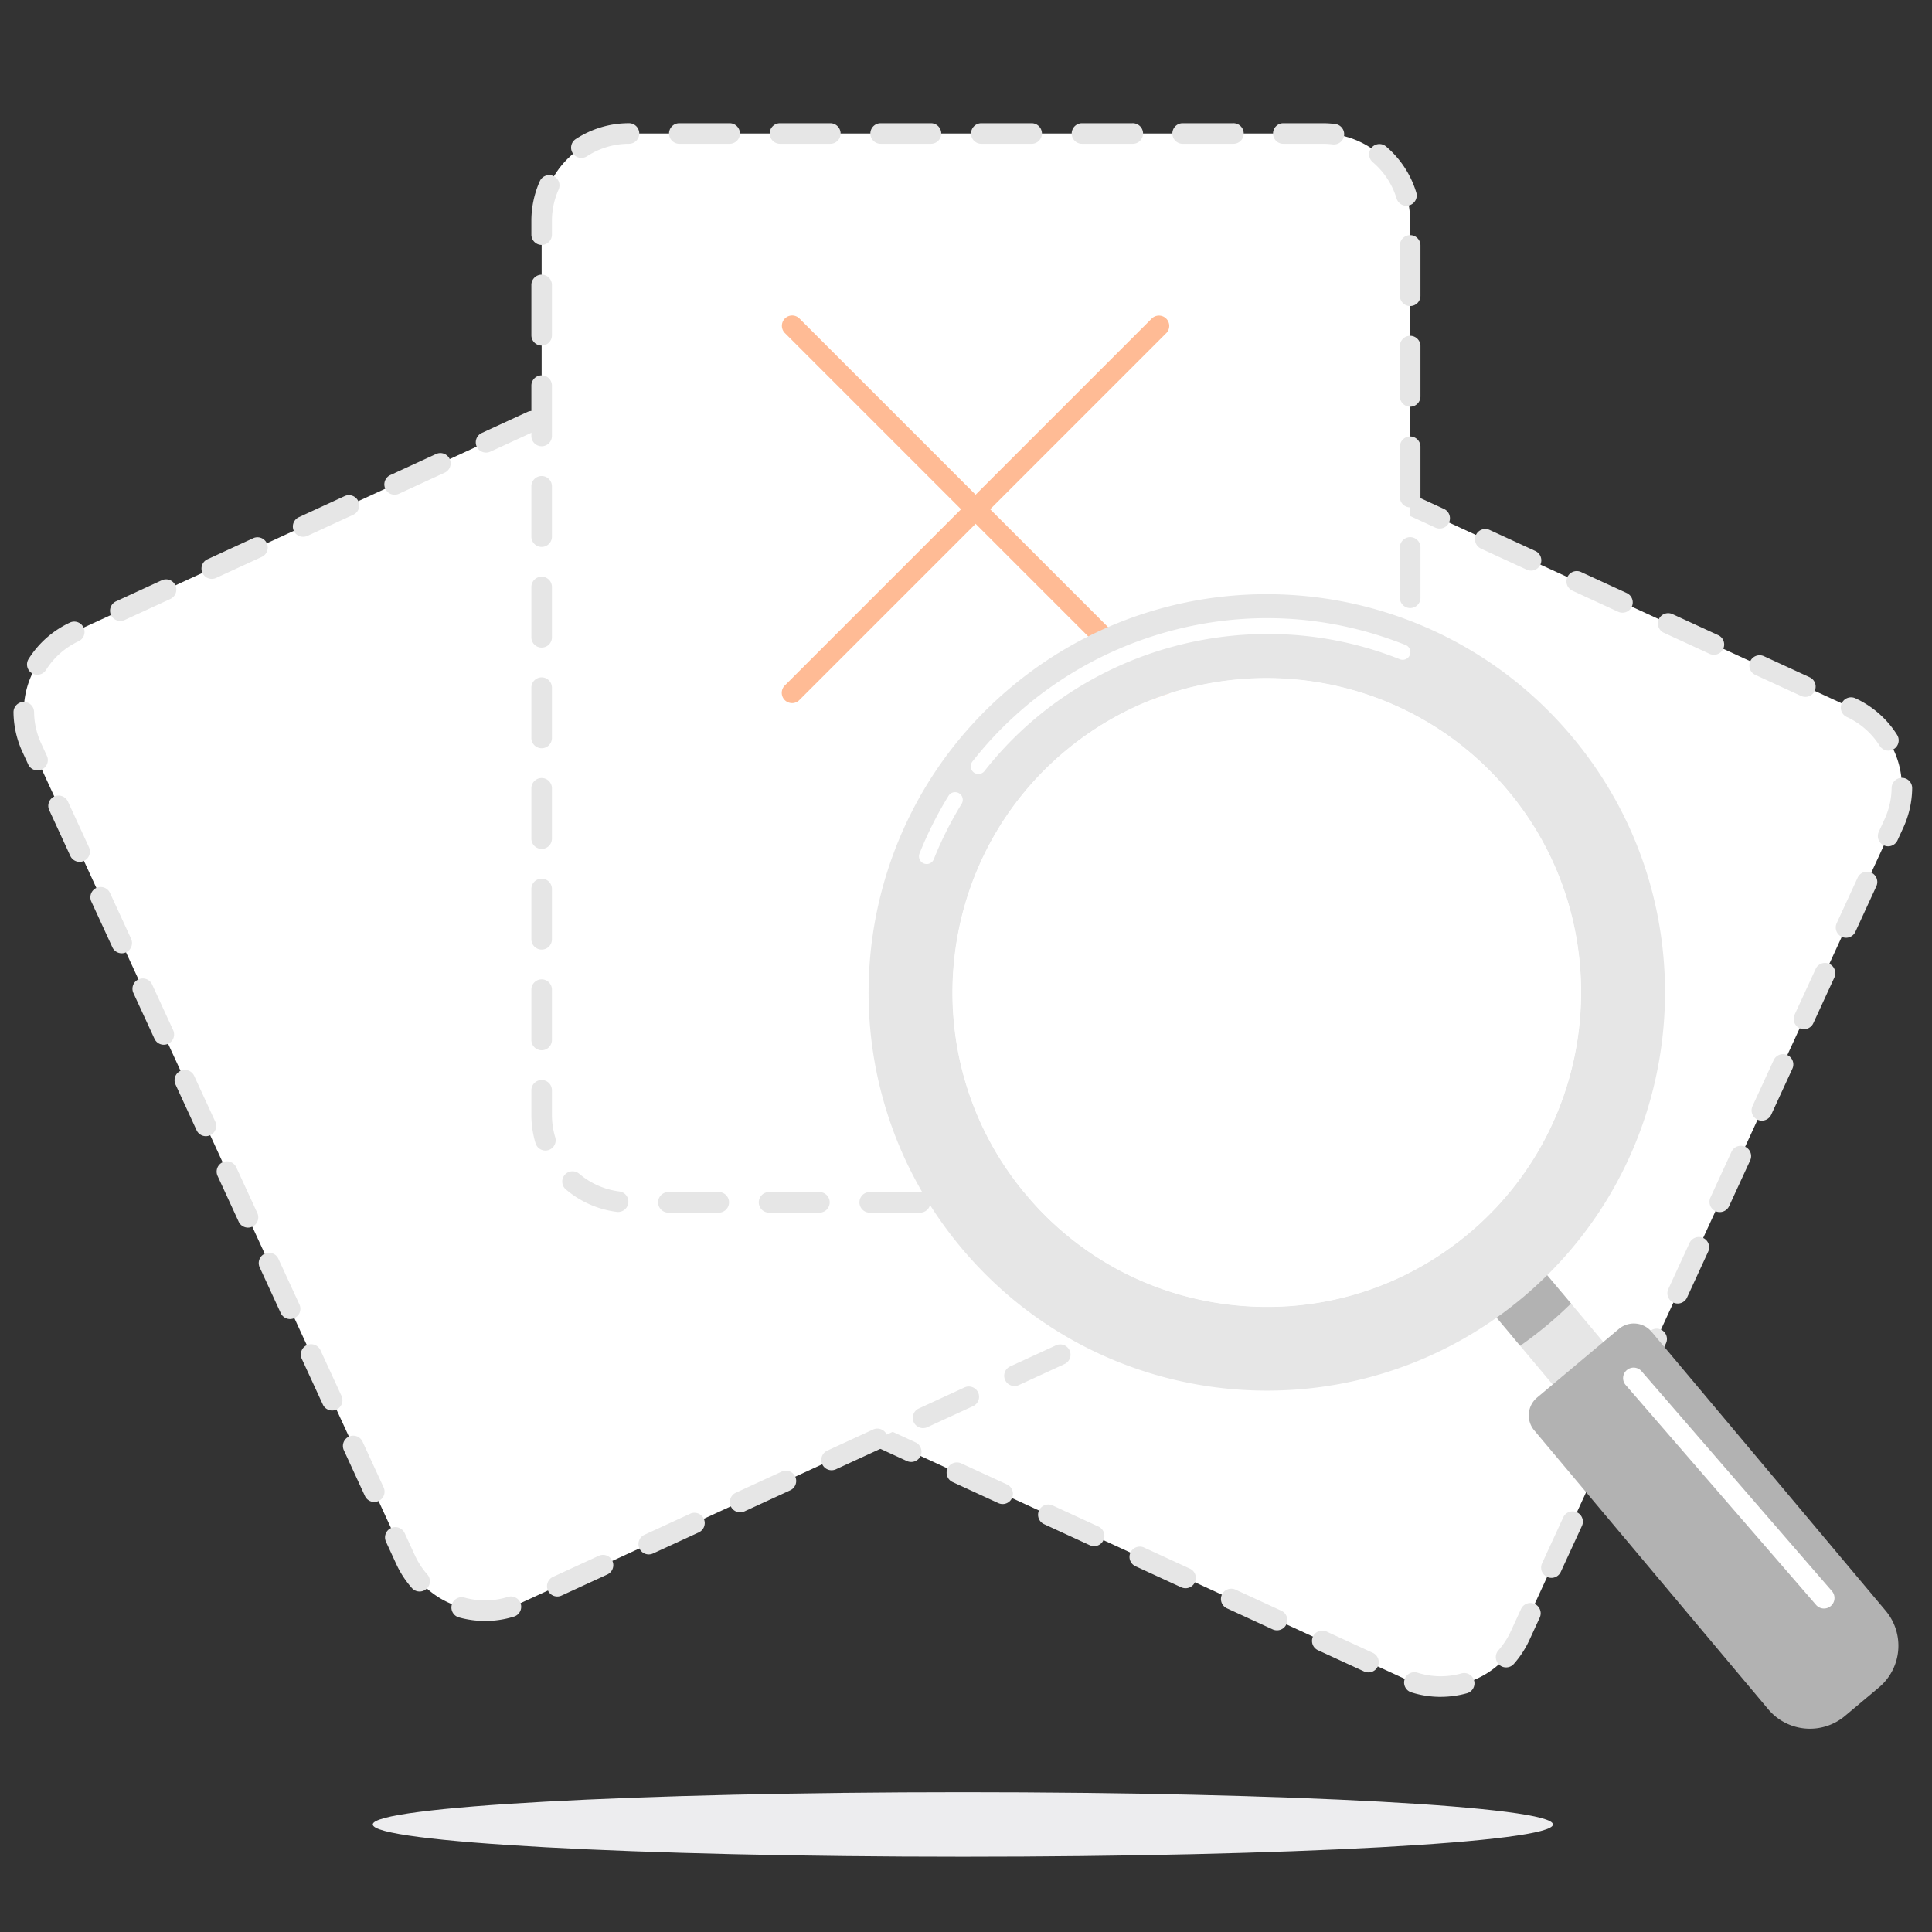 <svg xmlns="http://www.w3.org/2000/svg" width="190" height="190" fill="none"><rect width="100%" height="100%" fill="#333333" stroke="none"/><path fill="#fff" d="m76.118 136.552 61.964 28.522a8.6 8.6 0 0 0 11.409-4.217l36.759-79.86a8.6 8.6 0 0 0-4.217-11.41l-61.964-28.522a8.6 8.6 0 0 0-11.409 4.217l-36.758 79.861a8.6 8.6 0 0 0 4.216 11.409Z"/><path fill="#E6E6E6" d="M141.674 166.876c-.98 0-1.949-.15-2.883-.446a1.012 1.012 0 1 1 .61-1.93 7.578 7.578 0 0 0 4.304.074 1.012 1.012 0 1 1 .541 1.95 9.61 9.61 0 0 1-2.572.35v.002Zm-7.103-2.406a1.03 1.03 0 0 1-.423-.093l-4.496-2.07a1.012 1.012 0 1 1 .846-1.837l4.496 2.07a1.01 1.01 0 0 1-.424 1.931l.001-.001Zm13.546-.491a1.01 1.01 0 0 1-.758-1.682c.492-.556.9-1.182 1.214-1.863l1.012-2.2a1.011 1.011 0 0 1 1.838.846l-1.013 2.2a9.62 9.62 0 0 1-1.536 2.358c-.2.226-.478.341-.757.341Zm-22.538-3.648c-.141 0-.285-.03-.423-.093l-4.495-2.07a1.01 1.01 0 1 1 .846-1.837l4.495 2.07a1.01 1.01 0 0 1-.424 1.931l.001-.001Zm-8.993-4.139c-.141 0-.285-.03-.423-.092l-4.495-2.071a1.01 1.01 0 1 1 .846-1.837l4.495 2.07a1.01 1.01 0 0 1-.424 1.931l.001-.001Zm35.987-1.019a1.01 1.01 0 0 1-.919-1.434l2.07-4.496a1.012 1.012 0 1 1 1.838.846l-2.07 4.496c-.171.37-.537.589-.92.589l.001-.001Zm-44.98-3.121c-.141 0-.285-.031-.423-.093l-4.495-2.07a1.01 1.01 0 1 1 .846-1.837l4.495 2.07a1.01 1.01 0 0 1-.424 1.931l.001-.001Zm-8.993-4.139a1.03 1.03 0 0 1-.423-.093l-4.495-2.07a1.01 1.01 0 1 1 .846-1.837l4.495 2.07a1.011 1.011 0 0 1-.424 1.931l.001-.001Zm58.113-1.733a1.01 1.01 0 0 1-.919-1.434l2.07-4.496a1.012 1.012 0 1 1 1.838.846l-2.07 4.496c-.171.37-.537.589-.92.589l.001-.001Zm-67.106-2.406c-.141 0-.285-.03-.423-.093l-4.495-2.07a1.01 1.01 0 1 1 .846-1.837l4.495 2.07a1.011 1.011 0 0 1-.424 1.931l.001-.001Zm-8.992-4.14a1.03 1.03 0 0 1-.424-.093l-4.495-2.07a1.007 1.007 0 0 1-.516-1.352c.234-.508.84-.727 1.347-.493l.015.006 4.495 2.07a1.011 1.011 0 0 1-.424 1.932h.002Zm80.237-2.447a1.01 1.01 0 0 1-.919-1.434l2.07-4.496a1.01 1.01 0 1 1 1.838.846l-2.07 4.496c-.171.37-.537.589-.92.589l.001-.001Zm-88.415-2.85c-.336 0-.665-.168-.858-.473a9.62 9.62 0 0 1-1.48-5.129v-.121a1.011 1.011 0 0 1 1.01-.999h.014c.56.007 1.006.465 1 1.024v.094a7.61 7.61 0 0 0 1.17 4.055 1.01 1.01 0 0 1-.857 1.55l.001-.001Zm92.554-6.143a1.01 1.01 0 0 1-.919-1.434l2.07-4.496a1.012 1.012 0 1 1 1.838.846l-2.07 4.496c-.171.37-.537.589-.92.589l.001-.001Zm-92.525-3.268a1.012 1.012 0 0 1-.919-1.434l2.07-4.497a1.01 1.01 0 1 1 1.838.846l-2.07 4.496c-.17.37-.537.589-.92.589h.001Zm96.664-5.725a1.01 1.01 0 0 1-.919-1.434l2.07-4.496a1.01 1.01 0 1 1 1.838.846l-2.07 4.496c-.171.37-.537.588-.921.588h.002Zm-92.524-3.268a1.011 1.011 0 0 1-.919-1.434l2.07-4.496a1.011 1.011 0 1 1 1.838.846l-2.07 4.496c-.17.37-.537.588-.92.588h.001Zm96.664-5.725a1.01 1.01 0 0 1-.919-1.434l2.07-4.496a1.012 1.012 0 1 1 1.838.846l-2.07 4.496c-.171.37-.537.588-.92.588h.001Zm-92.525-3.266a1.011 1.011 0 0 1-.919-1.435l2.07-4.496a1.011 1.011 0 0 1 1.838.846l-2.07 4.496c-.17.37-.537.589-.92.589h.001Zm96.664-5.727a1.014 1.014 0 0 1-.919-1.434l2.07-4.496a1.011 1.011 0 1 1 1.838.846l-2.07 4.496c-.171.37-.537.589-.92.589l.001-.001Zm-92.525-3.267a1.011 1.011 0 0 1-.919-1.434l2.07-4.497a1.011 1.011 0 1 1 1.838.846l-2.07 4.496c-.17.37-.537.59-.92.59h.001Zm96.664-5.726a1.01 1.01 0 0 1-.919-1.434l2.07-4.496a1.012 1.012 0 0 1 1.838.846l-2.07 4.496c-.171.37-.537.59-.92.59l.001-.002Zm-92.523-3.266a1.011 1.011 0 0 1-.919-1.434l2.07-4.497a1.01 1.01 0 1 1 1.837.846l-2.07 4.496c-.17.37-.537.59-.92.59l.002-.001Zm96.663-5.726a1.01 1.01 0 0 1-.919-1.434l.562-1.221a7.52 7.52 0 0 0 .697-3.08c.006-.556.459-1.001 1.011-1.001h.012a1.01 1.01 0 0 1 .999 1.023 9.552 9.552 0 0 1-.881 3.902l-.562 1.222c-.171.37-.537.59-.92.59h.001Zm-92.525-3.267a1.011 1.011 0 0 1-.919-1.434l2.07-4.497a1.011 1.011 0 1 1 1.838.847l-2.07 4.495c-.17.37-.537.59-.92.59l.001-.001Zm92.549-6.143c-.336 0-.665-.168-.857-.474a7.564 7.564 0 0 0-3.237-2.838 1.011 1.011 0 1 1 .849-1.837 9.575 9.575 0 0 1 4.101 3.597 1.012 1.012 0 0 1-.855 1.552h-.001Zm-88.41-2.85a1.011 1.011 0 0 1-.919-1.434l2.07-4.496a1.011 1.011 0 1 1 1.838.845l-2.07 4.496c-.17.37-.537.59-.92.59l.001-.001Zm80.242-2.437c-.142 0-.286-.03-.423-.092l-4.496-2.07a1.01 1.01 0 1 1 .846-1.838l4.496 2.07a1.012 1.012 0 0 1-.425 1.932l.002-.002Zm-8.993-4.14c-.142 0-.286-.03-.423-.093l-4.496-2.07a1.01 1.01 0 1 1 .846-1.837l4.496 2.07a1.012 1.012 0 0 1-.425 1.931h.002Zm-67.11-2.416a1.012 1.012 0 0 1-.919-1.434l2.071-4.496a1.01 1.01 0 1 1 1.837.846l-2.07 4.495c-.171.37-.537.59-.92.59l.001-.001Zm58.117-1.723c-.142 0-.286-.03-.423-.092l-4.496-2.07a1.01 1.01 0 1 1 .846-1.838l4.496 2.07a1.012 1.012 0 0 1-.425 1.931h.002Zm-8.993-4.139c-.142 0-.286-.03-.423-.092l-4.496-2.07a1.01 1.01 0 1 1 .846-1.838l4.496 2.07a1.012 1.012 0 0 1-.424 1.932l.001-.002Zm-44.984-3.131a1.011 1.011 0 0 1-.918-1.434l2.07-4.496a1.011 1.011 0 1 1 1.837.846l-2.07 4.495c-.17.37-.537.59-.92.59l.001-.001Zm35.991-1.008c-.142 0-.286-.03-.423-.092l-4.496-2.07a1.01 1.01 0 1 1 .846-1.838l4.497 2.07a1.01 1.01 0 0 1-.424 1.932v-.002Zm-8.993-4.14c-.142 0-.286-.03-.423-.092l-4.497-2.07a1.01 1.01 0 1 1 .846-1.838l4.496 2.07a1.011 1.011 0 0 1-.425 1.931h.003Zm-22.539-3.658a1.013 1.013 0 0 1-.757-1.684 9.591 9.591 0 0 1 4.632-2.882 1.011 1.011 0 1 1 .539 1.952 7.575 7.575 0 0 0-3.658 2.275c-.199.226-.478.34-.757.34h.001Zm13.547-.48a1.03 1.03 0 0 1-.423-.093l-3.517-1.62a7.608 7.608 0 0 0-.887-.343 1.012 1.012 0 1 1 .612-1.93c.379.121.757.268 1.122.436l3.518 1.62a1.011 1.011 0 0 1-.425 1.93Z"/><path fill="#fff" d="m113.262 129.087-61.963 28.522a8.6 8.6 0 0 1-11.41-4.217L3.13 73.532a8.6 8.6 0 0 1 4.217-11.41L69.31 33.6a8.6 8.6 0 0 1 11.41 4.217l36.758 79.861a8.6 8.6 0 0 1-4.217 11.409h.001Z"/><path fill="#E6E6E6" d="M47.707 159.411a9.653 9.653 0 0 1-2.572-.35 1.011 1.011 0 1 1 .54-1.95 7.588 7.588 0 0 0 4.305-.074 1.013 1.013 0 0 1 .61 1.93 9.538 9.538 0 0 1-2.883.445v-.001Zm7.102-2.406a1.01 1.01 0 0 1-.92-.59 1.01 1.01 0 0 1 .495-1.341l4.496-2.07a1.01 1.01 0 1 1 .846 1.837l-4.496 2.07a.994.994 0 0 1-.423.093l.002.001Zm-13.545-.49c-.28 0-.558-.115-.757-.342a9.608 9.608 0 0 1-1.536-2.358l-1.013-2.199a1.01 1.01 0 1 1 1.837-.846l1.013 2.199a7.59 7.59 0 0 0 1.214 1.863 1.012 1.012 0 0 1-.758 1.683Zm22.537-3.649a1.01 1.01 0 0 1-.92-.59 1.01 1.01 0 0 1 .496-1.341l4.496-2.07a1.01 1.01 0 1 1 .846 1.837l-4.496 2.07a.994.994 0 0 1-.423.093l.002.001Zm8.993-4.139a1.011 1.011 0 0 1-.424-1.931l4.496-2.07a1.01 1.01 0 1 1 .846 1.837l-4.496 2.07a.994.994 0 0 1-.423.093l.001.001Zm-35.987-1.019a1.01 1.01 0 0 1-.92-.59l-2.07-4.495a1.01 1.01 0 1 1 1.837-.846l2.07 4.495a1.01 1.01 0 0 1-.919 1.435l.002.001Zm44.98-3.12a1.011 1.011 0 0 1-.424-1.931l4.496-2.07a1.01 1.01 0 1 1 .846 1.837l-4.496 2.07a.995.995 0 0 1-.423.093l.001.001Zm8.993-4.14a1.01 1.01 0 0 1-.92-.59 1.01 1.01 0 0 1 .496-1.341l4.496-2.07a1.01 1.01 0 1 1 .846 1.837l-4.496 2.07a.994.994 0 0 1-.423.093l.001.001Zm-58.112-1.733a1.01 1.01 0 0 1-.92-.59l-2.07-4.495a1.01 1.01 0 1 1 1.837-.846l2.07 4.495a1.01 1.01 0 0 1-.919 1.435l.002.001Zm67.105-2.406a1.011 1.011 0 0 1-.424-1.931l4.496-2.07a1.011 1.011 0 1 1 .846 1.837l-4.496 2.07a.992.992 0 0 1-.423.093l.001.001Zm8.993-4.139a1.012 1.012 0 0 1-.424-1.931l4.51-2.077a1.011 1.011 0 1 1 .849 1.838l-4.513 2.076a.992.992 0 0 1-.423.093l.001.001Zm-80.237-2.448a1.01 1.01 0 0 1-.92-.59l-2.07-4.495a1.01 1.01 0 1 1 1.837-.846l2.07 4.495a1.01 1.01 0 0 1-.919 1.435l.002.001Zm88.413-2.85a1.011 1.011 0 0 1-.856-1.551 7.605 7.605 0 0 0 1.17-4.051v-.094a1.012 1.012 0 0 1 .996-1.026h.015a1.01 1.01 0 0 1 1.011.997v.127a9.616 9.616 0 0 1-1.48 5.125 1.012 1.012 0 0 1-.858.473h.002Zm-92.553-6.143a1.01 1.01 0 0 1-.92-.59l-2.07-4.495a1.01 1.01 0 1 1 1.837-.846l2.07 4.495a1.01 1.01 0 0 1-.919 1.435l.002.001Zm92.524-3.266c-.383 0-.749-.219-.92-.59l-2.07-4.496a1.01 1.01 0 1 1 1.838-.846l2.07 4.496a1.01 1.01 0 0 1-.919 1.434l.001.002Zm-96.663-5.727a1.01 1.01 0 0 1-.92-.59l-2.07-4.495a1.01 1.01 0 1 1 1.837-.846l2.07 4.495a1.01 1.01 0 0 1-.919 1.435l.002.001Zm92.524-3.266c-.383 0-.749-.219-.92-.59l-2.07-4.496a1.01 1.01 0 1 1 1.838-.846l2.07 4.496a1.01 1.01 0 0 1-.919 1.434l.001.002Zm-96.663-5.726c-.384 0-.75-.218-.92-.589l-2.07-4.496a1.01 1.01 0 1 1 1.837-.846l2.07 4.496a1.011 1.011 0 0 1-.918 1.434v.001Zm92.525-3.267c-.384 0-.75-.219-.921-.59l-2.07-4.496a1.01 1.01 0 1 1 1.838-.846l2.07 4.496a1.01 1.01 0 0 1-.919 1.434l.002.002ZM11.972 93.75a1.01 1.01 0 0 1-.92-.59l-2.07-4.495a1.01 1.01 0 1 1 1.837-.846l2.07 4.496a1.01 1.01 0 0 1-.918 1.434v.001Zm92.523-3.267c-.383 0-.749-.218-.92-.59l-2.07-4.496a1.011 1.011 0 1 1 1.838-.846l2.07 4.496a1.01 1.01 0 0 1-.919 1.434l.001.002ZM7.832 84.758a1.01 1.01 0 0 1-.92-.59l-2.07-4.495a1.01 1.01 0 1 1 1.837-.846l2.07 4.496a1.01 1.01 0 0 1-.919 1.434l.002.001Zm92.524-3.267a1.01 1.01 0 0 1-.92-.59l-2.07-4.496a1.01 1.01 0 1 1 1.838-.846l2.07 4.496a1.01 1.01 0 0 1-.919 1.434l.001.002ZM3.693 75.765a1.01 1.01 0 0 1-.92-.59l-.562-1.22a9.539 9.539 0 0 1-.882-3.903 1.011 1.011 0 0 1 2.023-.024 7.536 7.536 0 0 0 .696 3.08l.562 1.222a1.01 1.01 0 0 1-.919 1.434l.002.001Zm92.525-3.267c-.384 0-.75-.219-.92-.59l-2.07-4.496a1.01 1.01 0 1 1 1.837-.846l2.07 4.496a1.01 1.01 0 0 1-.919 1.434l.002.002ZM3.668 66.356a1.012 1.012 0 0 1-.855-1.552 9.575 9.575 0 0 1 4.102-3.597 1.013 1.013 0 0 1 .848 1.838 7.562 7.562 0 0 0-3.237 2.838c-.193.305-.521.473-.857.473H3.67Zm88.408-2.851a1.01 1.01 0 0 1-.92-.59l-2.07-4.496a1.01 1.01 0 1 1 1.837-.846l2.07 4.496a1.01 1.01 0 0 1-.918 1.434l.001.002Zm-80.241-2.437a1.01 1.01 0 0 1-.92-.59 1.01 1.01 0 0 1 .495-1.34l4.496-2.071a1.01 1.01 0 1 1 .846 1.837l-4.496 2.07a1 1 0 0 1-.423.093l.002.001Zm8.993-4.139a1.01 1.01 0 0 1-.92-.59 1.01 1.01 0 0 1 .495-1.34l4.496-2.07a1.01 1.01 0 1 1 .846 1.837l-4.496 2.07c-.137.063-.28.092-.423.092l.002.002Zm67.11-2.417a1.01 1.01 0 0 1-.92-.59l-2.07-4.496a1.01 1.01 0 1 1 1.837-.846l2.07 4.496a1.01 1.01 0 0 1-.919 1.434l.001.002Zm-58.117-1.723a1.01 1.01 0 0 1-.424-1.931l4.495-2.07a1.01 1.01 0 1 1 .846 1.837l-4.496 2.07c-.137.064-.28.093-.423.093l.002.001Zm8.993-4.139a1.011 1.011 0 0 1-.425-1.931l4.496-2.07a1.01 1.01 0 1 1 .846 1.837l-4.496 2.07c-.137.064-.28.093-.423.093l.002.001Zm44.984-3.131a1.01 1.01 0 0 1-.92-.59l-2.07-4.496a1.01 1.01 0 1 1 1.838-.846l2.07 4.496a1.01 1.01 0 0 1-.919 1.434l.001.002ZM47.808 44.51a1.01 1.01 0 0 1-.425-1.93l4.496-2.071a1.01 1.01 0 1 1 .846 1.837l-4.496 2.07c-.137.064-.28.093-.423.093l.002.001Zm8.993-4.139a1.01 1.01 0 0 1-.424-1.931l4.495-2.07a1.01 1.01 0 1 1 .846 1.837l-4.496 2.07c-.137.064-.28.093-.423.093l.002.002Zm22.538-3.658c-.279 0-.558-.116-.757-.34a7.568 7.568 0 0 0-3.658-2.275 1.013 1.013 0 0 1 .54-1.951 9.597 9.597 0 0 1 4.631 2.881 1.012 1.012 0 0 1-.756 1.684Zm-13.545-.482a1.01 1.01 0 0 1-.92-.59 1.01 1.01 0 0 1 .495-1.341l3.518-1.62a9.957 9.957 0 0 1 1.12-.434 1.011 1.011 0 1 1 .613 1.928c-.3.096-.599.212-.887.344l-3.518 1.62c-.137.063-.28.092-.423.092l.002.001Z"/><path fill="#fff" d="M61.868 13.128h68.212c4.747 0 8.602 3.853 8.602 8.602v87.913c0 4.747-3.853 8.602-8.602 8.602H61.868c-4.747 0-8.601-3.853-8.601-8.602V21.728c0-4.747 3.853-8.602 8.601-8.602v.002Z"/><path fill="#E6E6E6" d="M130.104 119.255h-4.973a1.01 1.01 0 1 1 0-2.024h4.973a1.013 1.013 0 1 1 0 2.024Zm-9.923 0h-4.951a1.01 1.01 0 1 1 0-2.024h4.951a1.013 1.013 0 0 1 0 2.024Zm-9.899 0h-4.95a1.012 1.012 0 1 1 0-2.024h4.95a1.012 1.012 0 1 1 0 2.024Zm-9.9 0h-4.95a1.01 1.01 0 1 1 0-2.024h4.95a1.012 1.012 0 0 1 0 2.024Zm-9.9 0h-4.949a1.01 1.01 0 1 1 0-2.024h4.95a1.012 1.012 0 0 1 0 2.024Zm-9.9 0h-4.948a1.01 1.01 0 1 1 0-2.024h4.949a1.012 1.012 0 0 1 0 2.024Zm-9.899 0h-4.95a1.01 1.01 0 1 1 0-2.024h4.95a1.012 1.012 0 0 1 0 2.024Zm-9.896-.067a1.08 1.08 0 0 1-.127-.008 9.562 9.562 0 0 1-4.995-2.195 1.012 1.012 0 1 1 1.307-1.545 7.552 7.552 0 0 0 3.94 1.732 1.012 1.012 0 0 1-.125 2.016Zm73.994-1.329a1.012 1.012 0 0 1-.554-1.859 7.587 7.587 0 0 0 2.794-3.281 1.013 1.013 0 0 1 1.849.821 9.63 9.63 0 0 1-3.536 4.154 1.011 1.011 0 0 1-.553.165Zm-81.147-4.711c-.435 0-.835-.282-.967-.719a9.622 9.622 0 0 1-.41-2.787v-2.419a1.011 1.011 0 0 1 2.022 0v2.42c0 .75.109 1.49.324 2.2a1.01 1.01 0 0 1-.969 1.305Zm85.048-3.851a1.012 1.012 0 0 1-1.012-1.011v-4.951a1.011 1.011 0 0 1 2.023 0v4.951a1.01 1.01 0 0 1-1.011 1.011Zm-85.414-6.012a1.01 1.01 0 0 1-1.011-1.011v-4.95a1.011 1.011 0 0 1 2.022 0v4.95c0 .559-.453 1.011-1.01 1.011Zm85.414-3.888a1.012 1.012 0 0 1-1.012-1.011v-4.95a1.011 1.011 0 1 1 2.023 0v4.95a1.01 1.01 0 0 1-1.011 1.011Zm-85.414-6.012c-.56 0-1.011-.453-1.011-1.011v-4.95a1.011 1.011 0 0 1 2.022 0v4.95c0 .56-.453 1.011-1.01 1.011Zm85.414-3.888a1.012 1.012 0 0 1-1.012-1.01v-4.95a1.011 1.011 0 1 1 2.023 0v4.95a1.01 1.01 0 0 1-1.011 1.01Zm-85.414-6.012c-.56 0-1.011-.453-1.011-1.01v-4.95a1.011 1.011 0 0 1 2.022 0v4.95c0 .558-.453 1.01-1.01 1.01Zm85.414-3.887a1.012 1.012 0 0 1-1.012-1.012v-4.949a1.011 1.011 0 1 1 2.023 0v4.95a1.01 1.01 0 0 1-1.011 1.01Zm-85.414-6.013c-.56 0-1.011-.453-1.011-1.01v-4.95a1.011 1.011 0 0 1 2.022 0v4.95c0 .558-.453 1.01-1.01 1.01Zm85.414-3.887a1.012 1.012 0 0 1-1.012-1.011v-4.95a1.011 1.011 0 1 1 2.023 0v4.95a1.01 1.01 0 0 1-1.011 1.01Zm-85.414-6.012c-.56 0-1.011-.454-1.011-1.011v-4.95a1.011 1.011 0 0 1 2.022 0v4.95c0 .559-.453 1.01-1.01 1.01Zm85.414-3.888a1.012 1.012 0 0 1-1.012-1.011v-4.95a1.011 1.011 0 1 1 2.023 0v4.95a1.01 1.01 0 0 1-1.011 1.011Zm-85.414-6.012c-.56 0-1.011-.453-1.011-1.011v-4.95a1.011 1.011 0 0 1 2.022 0v4.95c0 .559-.453 1.01-1.01 1.01Zm85.414-3.888a1.012 1.012 0 0 1-1.012-1.011v-4.95a1.011 1.011 0 1 1 2.023 0v4.95a1.01 1.01 0 0 1-1.011 1.011Zm-85.414-6.012c-.56 0-1.011-.453-1.011-1.011v-4.95a1.011 1.011 0 0 1 2.022 0v4.95c0 .559-.453 1.011-1.01 1.011Zm85.414-3.888a1.012 1.012 0 0 1-1.012-1.01v-4.95a1.011 1.011 0 1 1 2.023 0v4.95a1.01 1.01 0 0 1-1.011 1.01Zm-85.414-6.012c-.56 0-1.011-.453-1.011-1.011v-4.95a1.011 1.011 0 0 1 2.022 0v4.95c0 .56-.453 1.011-1.01 1.011Zm85.414-3.887a1.012 1.012 0 0 1-1.012-1.012v-4.949a1.011 1.011 0 1 1 2.023 0v4.95a1.01 1.01 0 0 1-1.011 1.01Zm-85.414-6.012c-.56 0-1.011-.454-1.011-1.012V21.73a9.55 9.55 0 0 1 .829-3.912 1.011 1.011 0 1 1 1.848.825 7.537 7.537 0 0 0-.655 3.087v1.345c0 .56-.453 1.012-1.01 1.012Zm85.044-3.851c-.433 0-.835-.282-.968-.718a7.573 7.573 0 0 0-2.372-3.594 1.013 1.013 0 0 1 1.304-1.548 9.587 9.587 0 0 1 3.005 4.552 1.012 1.012 0 0 1-.969 1.306v.002ZM57.18 15.53a1.011 1.011 0 0 1-.554-1.86 9.58 9.58 0 0 1 5.23-1.555 1.011 1.011 0 0 1 .002 2.024 7.565 7.565 0 0 0-4.127 1.226c-.17.11-.362.163-.551.163v.002Zm73.974-1.325a1.03 1.03 0 0 1-.126-.008 7.79 7.79 0 0 0-.946-.058h-3.876a1.011 1.011 0 0 1 0-2.022h3.876c.399 0 .801.025 1.196.074a1.01 1.01 0 0 1-.124 2.015Zm-9.899-.066h-4.949a1.011 1.011 0 0 1 0-2.022h4.949a1.012 1.012 0 1 1 0 2.022Zm-9.899 0h-4.95a1.011 1.011 0 0 1 0-2.022h4.95a1.012 1.012 0 1 1 0 2.022Zm-9.9 0h-4.95a1.011 1.011 0 1 1 0-2.022h4.95a1.011 1.011 0 0 1 0 2.022Zm-9.9 0h-4.95a1.011 1.011 0 1 1 0-2.022h4.95a1.011 1.011 0 1 1 0 2.022Zm-9.9 0h-4.949a1.011 1.011 0 1 1 0-2.022h4.95a1.011 1.011 0 1 1 0 2.022Zm-9.9 0h-4.949a1.011 1.011 0 0 1 0-2.022h4.95a1.011 1.011 0 1 1 0 2.022Z"/><path fill="#FFBB95" d="M113.995 69.145c-.259 0-.518-.099-.715-.296L77.179 32.746a1.012 1.012 0 0 1 1.431-1.431l36.103 36.101a1.013 1.013 0 0 1-.715 1.728l-.003.001Z"/><path fill="#FFBB95" d="M77.893 69.145a1.012 1.012 0 0 1-.715-1.728l36.101-36.101a1.013 1.013 0 0 1 1.432 1.432L78.608 68.85a1.009 1.009 0 0 1-.715.297v-.002Z"/><path fill="#E6E6E6" d="m147.607 119.982.696.829a30.077 30.077 0 0 1-2.242 2.078 32.986 32.986 0 0 1-2.109 1.626c-.164.112-.326.225-.49.336l-.165.11-.669-.799-.382-.456-.382-.455.49-.335a33.354 33.354 0 0 0 2.109-1.626 30.351 30.351 0 0 0 2.379-2.221l.385.457.38.456ZM160.631 135.503l-.791.665-4.188 3.516-2.579-3.071-.38-.453-.38-.455-3.698-4.406.162-.114c.161-.113.322-.23.482-.345.71-.52 1.409-1.069 2.095-1.641a39.697 39.697 0 0 0 2.262-2.056l3.679 4.385.378.453.382.451 1.913 2.28.663.792v-.001Z"/><path fill="#B2B2B2" d="m173.896 168.095-23.016-27.43a2.287 2.287 0 0 1 .282-3.222l8.044-6.749a2.286 2.286 0 0 1 3.221.281l23.016 27.43a5.352 5.352 0 0 1-.659 7.541l-3.346 2.808a5.354 5.354 0 0 1-7.542-.659ZM154.499 128.193a41.115 41.115 0 0 1-2.262 2.055 41.469 41.469 0 0 1-2.095 1.642l-.483.345c-.054.038-.107.077-.161.114l-1.939-2.311-.382-.455-.382-.456-3.5-4.169.166-.11c.164-.111.326-.223.49-.336a32.626 32.626 0 0 0 2.109-1.626 30.338 30.338 0 0 0 2.241-2.078l3.474 4.138.381.455.384.456 1.957 2.333.002.003Z"/><path fill="#E6E6E6" d="M154.581 72.426c-13.903-16.569-38.602-18.73-55.172-4.827C82.842 81.5 80.68 106.2 94.584 122.77c13.069 15.574 35.677 18.418 52.107 7.153a34.62 34.62 0 0 0 .969-.683 43.016 43.016 0 0 0 2.096-1.642 40.105 40.105 0 0 0 2.403-2.193c.143-.138.28-.278.417-.421 13.947-14.219 15.074-36.983 2.005-52.556v-.002Zm-49.88 1.48c13.066-10.962 32.611-9.251 43.573 3.812 10.126 12.066 9.437 29.666-1.024 40.919a18.2 18.2 0 0 1-.409.43 29.587 29.587 0 0 1-2.381 2.221 31.73 31.73 0 0 1-2.109 1.625c-.162.112-.326.226-.489.337-.165.111-.33.219-.495.328-5.755 3.733-12.541 5.436-19.481 4.829-8.231-.722-15.688-4.603-20.998-10.932-10.961-13.062-9.253-32.61 3.811-43.572l.002.003Z"/><path fill="#E6E6E6" d="M148.726 77.337c-11.19-13.334-31.068-15.074-44.404-3.884-13.335 11.188-15.073 31.071-3.886 44.404 10.353 12.34 28.148 14.749 41.312 6.178.168-.108.331-.219.496-.33.163-.111.327-.222.488-.339a31.763 31.763 0 0 0 4.903-4.272c10.727-11.477 11.442-29.418 1.089-41.758l.002.001Zm-1.474 41.301c-.134.144-.27.288-.41.431a29.876 29.876 0 0 1-2.381 2.221 32.304 32.304 0 0 1-2.597 1.961c-.166.111-.331.22-.496.328-5.755 3.733-12.541 5.436-19.481 4.829-8.23-.722-15.687-4.603-20.998-10.932-10.96-13.062-9.253-32.61 3.812-43.572 13.065-10.961 32.611-9.25 43.572 3.813 10.126 12.066 9.438 29.666-1.023 40.918l.002.003Z"/><path fill="#fff" d="M147.251 118.638a20.41 20.41 0 0 1-.409.431 29.587 29.587 0 0 1-2.381 2.22 31.991 31.991 0 0 1-2.109 1.625c-.162.112-.326.226-.489.337a47 47 0 0 1-.495.328c-5.755 3.733-12.541 5.436-19.481 4.829-8.231-.722-15.688-4.603-20.998-10.932-10.961-13.062-9.253-32.61 3.811-43.572 13.066-10.961 32.612-9.25 43.573 3.813 10.126 12.066 9.437 29.666-1.023 40.918l.001.003ZM179.378 158.188c-.289 0-.578-.122-.782-.357L159.85 136.18a1.035 1.035 0 0 1 1.563-1.355l18.746 21.651a1.035 1.035 0 0 1-.781 1.712Z"/><path fill="#fff" d="M96.222 76.12a.757.757 0 0 1-.595-1.223 36.577 36.577 0 0 1 8.623-7.957 36.953 36.953 0 0 1 10.552-4.806c7.808-2.162 15.92-1.708 23.462 1.31a.757.757 0 0 1-.561 1.404c-14.471-5.792-31.283-1.276-40.884 10.98a.755.755 0 0 1-.596.29l-.001.002ZM91.13 84.971a.756.756 0 0 1-.7-1.038 37.126 37.126 0 0 1 2.845-5.657.756.756 0 1 1 1.287.793 35.632 35.632 0 0 0-2.728 5.428.755.755 0 0 1-.702.476l-.001-.002Z"/><path fill="#EDEDEF" d="M94.69 182.597c32.05 0 58.032-1.42 58.032-3.172 0-1.753-25.982-3.173-58.032-3.173s-58.032 1.42-58.032 3.173c0 1.752 25.981 3.172 58.032 3.172Z"/></svg>